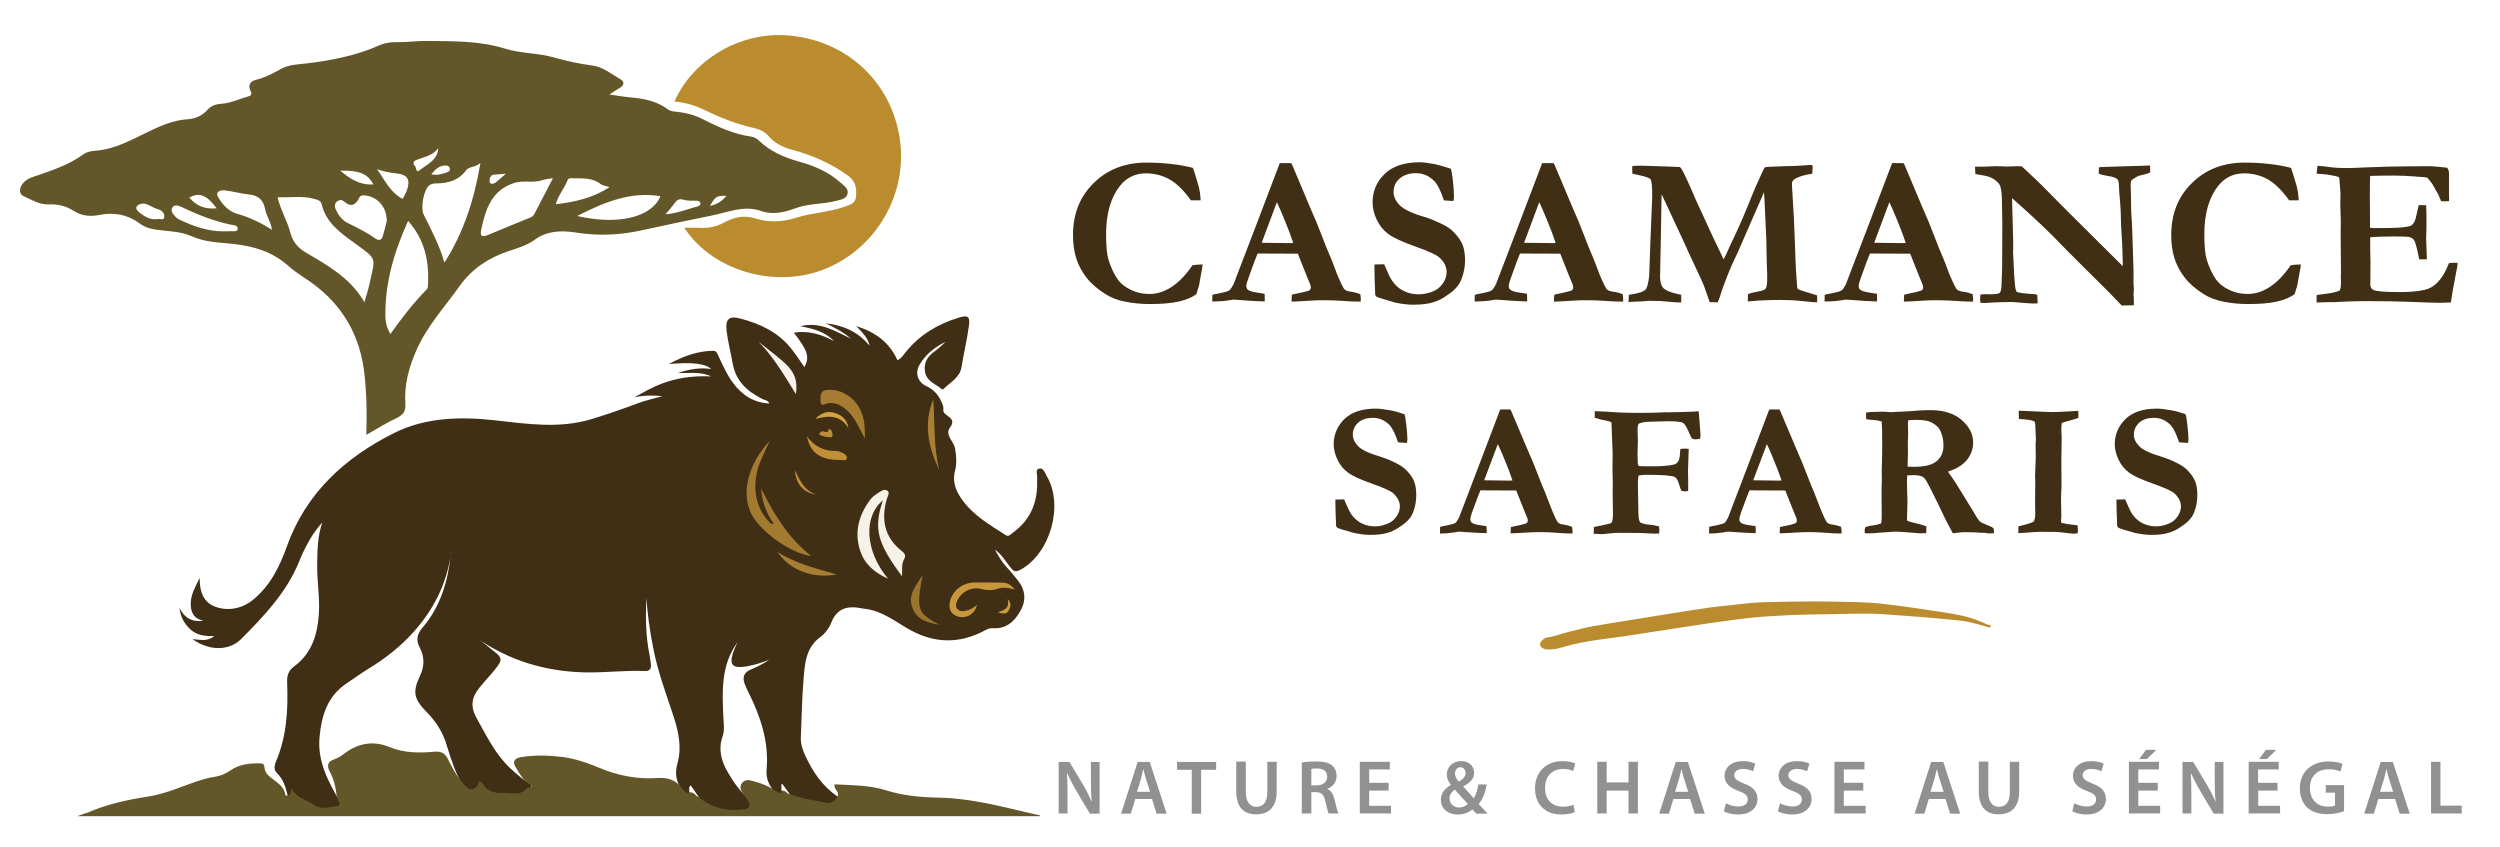 <?xml version="1.0" encoding="utf-8"?>
<!-- Generator: Adobe Illustrator 18.0.0, SVG Export Plug-In . SVG Version: 6.00 Build 0)  -->
<!DOCTYPE svg PUBLIC "-//W3C//DTD SVG 1.1//EN" "http://www.w3.org/Graphics/SVG/1.1/DTD/svg11.dtd">
<svg version="1.1" id="Calque_1" xmlns:x="http://ns.adobe.com/Extensibility/1.0/" xmlns:i="http://ns.adobe.com/AdobeIllustrator/10.0/" xmlns:graph="http://ns.adobe.com/Graphs/1.0/"
	 xmlns="http://www.w3.org/2000/svg" xmlns:xlink="http://www.w3.org/1999/xlink" x="0px" y="0px" width="1465.3px"
	 height="496.2px" viewBox="0 0 1465.3 496.2" enable-background="new 0 0 1465.3 496.2" xml:space="preserve">
<g>
	<path fill="#402E15" d="M168.6,466.2c-1.2-4.8-2.5-9.5-6.3-13.1c-1.7-1.6-1.7-4.1-0.6-6.6c6.4-14.9,7.2-30.6,6.6-46.4
		c-0.2-4.1,0.8-7.1,4.1-9.5c10.4-7.7,13.7-18.7,14.5-30.9c0.6-9.5-1.1-18.9-1-28.4c0.1-8.5,0.2-16.9,3-25.1
		c-6.1,6.8-10.3,14.8-13.6,23c-7.4,18.1-20.5,31.8-33.8,45.2c-7.3,7.4-19.1,7.1-28.7,0.2c4.3,0.2,8.4,1.8,12.8-1.8
		c-5.7,0.2-10.3-0.5-14-3.9c-3.7-3.4-5.9-7.5-6.4-12.7c2.7,5.9,7.2,8.5,14.1,7.7c-5.9-1.4-7.7-5.2-7.5-10.6c0.2-5,2.5-9.1,5.2-14.5
		c0.1,9.5,2.9,15.9,12.7,17.8c6.5,1.2,13.2-0.7,18.3-4.8c10.3-8.3,15.9-19.6,20.2-31.7c11.2-31.3,34.2-52,62.8-66.3
		c18.1-9.1,38.5-9.7,58.6-7.5c19,2.1,38.1,5.1,56.9-0.6c9-2.7,17.9-5.8,26.7-9.1c4.9-1.9,10.1-3,15.1-4.4
		c-5.6-0.6-11.1-0.5-16.6,0.7c9.5-5,21.2-13.3,45.1-12.3c-6.6-3.1-13.1-1.6-19.4-2.1c6.3-1.9,12.7-3.3,19.4-2.2
		c-3.3-3.2-11.2-4.2-24.8-2.9c8.8-4.8,16.9-7.6,25.8-7.8c2.2-0.1,2.6,1.6,3.3,3.1c2.6,5.4,4.9,10.9,8.5,15.7
		c5.3,7.1,12,11.6,21.3,12.1c-0.8-2.1-2.8-1.9-4.2-2.7c-8.8-4.5-15.5-10.4-17.3-21c-1.1-6.2-2.7-12.3-3.5-18.6
		c-0.9-7.1,1.3-9.3,8-7.5c11.4,3,21.9,7.8,29.6,17.3c2.9,3.6,5.4,7.5,8,11.2c3.1-6.1,2.1-9.4-6.2-20.2c8.6-1.4,16.2,1,23.5,4.9
		c-5.2-5.5-12.1-7.2-19.7-8.7c11.5-2.9,20.3,2.9,29.5,7.2c-4-3.6-8.7-5.9-14.5-8.9c11.2,1.3,19.2,5.5,25.6,13.1
		c-1-4.5-4-7.5-7.9-11.5c11.7,3.7,19.6,9.8,24.2,20c2.5-1,3.5-3.2,5-4.9c8.1-10,18.7-16.3,30.9-20c5.4-1.7,6.8-0.7,6,4.8
		c-1.1,8.2-3.1,16.3-4.4,24.5c-1,5.7-6.5,8.6-10.4,12.4c-0.3,0.3-0.7,0.6-1.2,0.1c-3.7-3.1-9.1-4.6-9.8-10.5
		c-0.7-5,1.6-8.6,5.5-11.4c2.3-1.7,4.5-3.6,6.5-5.7c-6.3,3.1-11.7,7.4-15.2,13.5c-2.8,4.9-0.9,10.2,4.2,12.5c4,1.8,6.7,4.8,8.5,8.7
		c0.7,1.5,1.6,3.3,1.3,4.7c-0.8,4.4,8.7,4.4,3.9,10.8c-3.2,4.3,2.3,8.1,3,12.3c0.7,4.3,1.1,8.7,0,12.9c-1.9,6.9,0.8,12.6,4.5,17.6
		c6.5,8.9,16,14.3,25.1,20.2c1.8,1.2,2.8-0.3,3.9-1.1c10-7.1,14.6-16.9,14.6-29c0-1-0.1-2,0-3c0.3-2-1.3-5.1,0.9-5.8
		c2.7-0.9,3.6,2.4,4.7,4.3c10.2,17.1,2.1,45.5-15.5,55c-2.3,1.2-3.6,1.2-5.3-0.9c-3.1-3.7-5.5-8.1-9.6-11c2.1,3.7,4.1,7.4,7.1,10.5
		c2.3,2.4,4.3,5,6.4,7.6c4.5,5.7,5,11.7,1.4,18c-3.6,6.4-8.6,10.6-16.3,10c-1.8-0.1-3.2,0.6-4.6,1.4c-14.6,7.7-28.9,7.7-43.7-0.4
		c-8.3-4.6-16-11-26-12.3c-0.9-0.1-1.7-0.2-2.6-0.4c-8-1.6-14.3,0-17.6,8.5c-1.2,3.1-3.6,6.3-6.3,8.3c-9,6.6-9.2,16.4-10,25.9
		c-0.9,10.9-1,21.9-1.5,32.9c-0.2,3.8,1,7.3,2.5,10.6c4.4,9.5,10,18,18.8,24c0.6,4.5-2.3,5.5-5.8,5.2c-7.5-0.8-15-1.8-22-5
		c-2.2-1.7-3.8-4.1-4.2-2.8c-0.7,2.1-2.1,2-3.7,1c-3.9-3.8-6.2-8.5-5.7-13.9c1.5-16.4-3.5-31.2-10.7-45.6c-0.8-1.6-1.6-3.3-2.2-5
		c-1.4-3.8-0.2-6.5,3.5-8.1c3.9-1.6,7.5-3.5,11-5.8c-5.1,2-10.3,3.6-15.8,4.2c-5.7,0.5-7.3-1.6-5.8-7.1c0.8-2.7,1.9-5.3,3.3-7.8
		c0-0.3,0.1-0.1-0.2,0.3c-10,13.5-9.1,29-8.4,44.5c0.2,3.7,0.8,7.4-0.5,10.9c-2.6,7.4-0.8,14.2,2.9,20.6c3.3,5.8,7.1,11.3,12.2,15.7
		c2.5,4.9,1.1,7.4-4.3,8.1c-9.3,1.2-17.4-1.6-24.9-6.9c-1.2-1.3-4.7-4.5-5.3-3.9c-2.1,1.2-2.6-1.2-4.2-1.7
		c-3.3-4.9-4.6-9.8-2.9-15.9c2.7-9.3,0.8-18.5-2.1-27.5c-4.3-13-9.1-25.8-11.8-39.2c-2.3-11.2-3.8-22.6-4.2-30.7
		c-0.5,9.2-0.7,21.7,1.9,34.1c0.3,1.6,0.5,3.3,0.7,4.9c0.3,2.7-0.7,4.1-3.6,4c-11.8-0.5-23.6,1.1-35.4,0.8
		c-23.2-0.6-44.3-7-63.3-20.3c3.9,2.5,7.4,5.7,11,8.5c4,3.1,4.1,4.6,1,8.7c-3.2,4.3-7,8-10.3,12.2c-4.6,5.7-5.3,11-1.5,17.8
		c5.9,10.5,11,21.3,20,29.6c3.8,3.5,7.7,6.8,12.2,9.4c-0.9,4.6-4.7,5.4-8.3,5.8c-5.1,0.6-10.2,0.1-15.3-0.5c-3.6-0.4-4.1-4-6.7-5.7
		c-1.1,3.2-3.2,4.7-6.7,3.6c-4.2-3.2-6.2-7.9-8.1-12.6c-1.8-4.7-3.4-9.4-4.8-14.2c-2.2-7.3-6.1-13.4-11.4-18.8
		c-7.8-8-8.7-11.8-4-21.8c2.6-5.6,2.5-11-0.3-16.3c-2.4-4.5-1.5-7.9,1.7-11.7c10.5-12.3,14.9-27.2,16.5-43c0-0.7-0.8,0.1-0.2-0.1
		c0.2-0.1,0.3,0.1,0.2,0.4c-2.5,17.3-10.1,32.2-21.7,45.2c-7.7,8.6-16.7,15.7-26.6,21.7c-4.3,2.6-8.3,5.6-12.4,8.3
		c-11.5,7.5-15,18.8-16.2,31.6c-1.4,14.5,5.2,26.4,12.1,38.3c0.5,2-0.3,3.5-2.2,3.7c-5.1,0.6-10.3,2-14.9-1.7
		c-2.8-2.2-6.6-2.4-9-5.2c-0.8-0.9-1.4-0.9-2.3,0.2C169.8,468.3,168.5,468.4,168.6,466.2z M404.4,460.7c-0.9,1.3-0.1,2.6-0.5,3.6
		c1.8,1.2,3.3,3,5.7,2.9c-1.5-2.2-3-4.3-4.5-6.5C405,460.4,404.6,460.4,404.4,460.7z M458,459.9c0,1.4,0,2.4,0,3.4
		c1,2.2,2.5,3.1,4.9,2.2c-1.3-1.8-2.7-3.7-4.2-5.8C458.4,459.4,458,459.5,458,459.9z"/>
	<path fill="#BB8C2D" d="M401.1,133.5c3.3,0,5.9-0.1,8.5,0c5.3,0.4,10.3-0.6,14.9-3.1c5.9-3.2,11.5-4.5,18.5-2.3
		c7.8,2.5,16,2,24-0.6c9-2.8,18.7-3.1,27.6-6.2c3.1-1.1,6.8-1.9,7.1-6c0.4-4.6,0.1-8.9-4.5-12.2c-10.1-7.4-21.3-12.2-33.2-15.4
		c-5.2-1.4-9.9-3.7-13.5-7.9c-2.4-2.8-5.7-4.2-9.1-4.9c-9.8-2.2-19-5.8-28-10.2c-5.7-2.8-11.7-4.7-18.1-5.2
		c10.6-24,37.8-41.2,67-38.7c35.3,3,61.6,29,65.4,63.1c3.6,32.1-15.8,63.4-46.1,74.5C452.9,169,417.1,158.2,401.1,133.5z"/>
	<path fill="#635629" d="M409.7,467.3c7.8,6.5,16.9,8.4,26.7,7c3.1-0.5,3.9-2.9,1.5-5.5c-0.4-1.5-1.6-2.5-2.4-3.7
		c-1.3-1.9-2.2-3.9-0.7-6c1.5-2.1,3.7-2.1,5.9-1.5c5.5,1.4,10.7,3.5,15.3,6.9c1.4,0.8,2,0.3,2.1-1.2c3.5,0.2,3.5,2.8,4.9,2.2
		c6.8,2.6,13.9,3.4,20.9,5c3.7,0.8,5.4-1.2,7-3.8c1.4-2.7-2.4-3.9-1.7-7c10,0.6,20.3,0.4,30.1,3.5c10.1,3.2,20.4,4.1,30.9,4.3
		c16.7,0.3,32.8,4.2,48.9,8c0.3,0.8,1.7,0.5,1.7,1.5c0,1.3-1.1,1-1.8,1c-1.2,0.1-2.3,0-3.5,0c-179.4,0-358.8,0-538.2,0
		c-2.2,0-4.8,1.1-6.4-1.5c11.4-5.1,23.6-7.7,35.7-9.6c9.8-1.5,18.6-5.4,27.8-8.6c3.8-1.3,7.5-2.4,11.5-3c3.3-0.5,6.3-1.8,9.1-3.7
		c5.2-3.7,11.4-4.3,17.6-4.2c1.7,0,2.3,0.8,2.4,2.4c0.2,2.9,2.2,4.8,4.3,6.4c3.6,2.7,7.4,5.1,8.1,10.1c0,0,0.9-0.1,1.4-0.1
		c1,0,1.6-0.8,2.2-4.1c3,5.9,8.8,6.6,13.1,9.7c4.4,3.2,9.5,1,14.3,0.5c0.3,0,0.4-1.2,0.6-1.8c-1.2-1.7-1.7-3.7-1.9-5.6
		c-0.5-4.5-1.7-8.8-3.9-12.8c-1.7-3.2-1.2-5.8,2.6-7c2.4-0.8,4.4-2.2,6.4-3.7c8-6,17-7.3,25.9-3.6c8.7,3.6,17.5,3.6,26.4,2.8
		c4.2-0.4,6.4,0.9,8.2,4.6c3.1,6.4,6.6,12.6,12.2,17.4c3.5,0.4,5.3-1.6,6.1-5c0.9,0.8,1.7,1.2,2.1,1.8c2.6,5,7.7,5.5,11.9,5.3
		c4.6-0.2,10,2,13.9-2.7c0.6-0.8,2.3-0.1,2.9-1.5c-4.8-2.3-7.2-6.9-9.7-11.1c-1.8-3-0.7-5,3.6-5.7c7.8-1.2,15.6-1,23.4-0.1
		c7.5,0.9,14.6,3.3,21.6,6.2c11.3,4.8,22.9,7.1,35.1,6.2c6.7-0.5,11.6,2,15.1,7.6c1.2-0.1,1.6,2.4,3.1,0.9
		C406.6,463.8,407.6,466.6,409.7,467.3z"/>
	<path fill="#635629" d="M50.7,476.4c1.9,1.3,4.1,1.1,6.3,1.1c179.7,0,359.4,0,539.1,0c1.1,0,3.9,1.3,2.8-2
		c3.5,0.8,7.1,1.6,10.6,2.4c0,0.2,0,0.3,0,0.5c-187.6,0-375.2,0-564.2,0C47.9,477.4,49.3,476.9,50.7,476.4z"/>
	<path fill="#F7F2E7" d="M528.7,337.8c-14.6-19.7-16.8-28-11.2-44.6c-11.5,9.5-10.6,29.7,3,46c-8.5-3.8-14-9-16.4-16.6
		c-3.5-10.9-0.7-20.9,6.1-29.9c1.1-1.4,2.6-2.6,4.1-3.5c1.8-1.1,3.8-3,5.8-1.6c1.7,1.2,0.1,3.4-0.4,5.1c-3.3,12-1.3,22.3,8.9,30.3
		c1.7,1.3,2.6,2.7,1.2,5C528.3,330.8,528.9,334.3,528.7,337.8z"/>
	<path fill="#A27B31" d="M451.1,258.4c-1.5,3.4-3,6.8-4.6,10.2c-6.2,13.3-4.7,27.7,3.9,36.8c0.7,0.8,1.2,2,3.1,1.6
		c-4.4-6.3-6.9-13.1-7.4-20.7c7.4,14.7,15.6,28.8,29.4,39.6c-12.5-1.5-31.2-15.4-35.6-25.7c-2.6-6.2-2.9-12.6-1.4-19
		C440.5,272.5,445,265,451.1,258.4z"/>
	<path fill="#A57C31" d="M506.9,257c-1.5-2.8-3-5.7-4.5-8.5c-2.3-4.3-5.2-8.1-9.5-10.6c-2.4-1.4-4.8-1.9-7.6-1.6
		c-1.5,0.2-4.4,2.9-4.4-1.6c0-3.1-0.3-5.9,4.3-6.2c8.5-0.5,16.6,4.9,19.9,13.7C506.9,246.8,507,251.8,506.9,257z"/>
	<path fill="#C7973C" d="M594.8,345.6c-4.2-1.3-7.3-1.5-10.4-0.4c-3.1,1-6.2,0.8-9.3,0c-5.5-1.4-11.1,1.3-13.8,6.3
		c-0.9,1.7-1.5,3.5-0.3,5.2c1.4,1.9,3.3,1.7,5.4,1.2c2.3-0.5,4.2-1.6,6.2-3.4c-1.1,5.4-6.1,8.2-11,6.9c-4.2-1.1-6-4.7-4.7-9.4
		c1.7-6.1,7.5-10.5,14.2-10.6c5.5-0.1,11,0.1,16.5,0.1C590.4,341.5,592.6,342.7,594.8,345.6z"/>
	<path fill="#A97F33" d="M547,234c1,13.9,0.1,27.9,3.5,41.5C544.1,262.1,541.1,248.5,547,234z"/>
	<path fill="#F8F4EC" d="M466.5,231c-7-11.3-13.2-21.9-21.9-30.7C460.8,213.4,468.5,216.9,466.5,231z"/>
	<path fill="#A87E32" d="M455.7,323.5c10.4,6.7,22.3,9.6,34.7,13.2C476.5,339.4,462.6,334.1,455.7,323.5z"/>
	<path fill="#BF9038" d="M472.9,255.7c4.6,6.2,10.3,8.8,17.3,8.6c1.1,0,2.2,0.6,3.3,1c1.5,0.6,3,1.7,2.9,3.1
		c-0.3,2.1-2.4,1.2-3.7,1.2C480.7,269.6,475.1,265.7,472.9,255.7z"/>
	<path fill="#99742E" d="M550.6,366.2c-6.3-1.2-12.7-2.4-15.6-9.4c-3.3-7.7,1.5-13,5.8-19.8C536.9,357.4,537.6,359.2,550.6,366.2z"
		/>
	<path fill="#D4A340" d="M497.3,251c-4.5-7.6-11.3-7.7-19.5-5.4c3.8-3.9,7.5-4.9,11.7-3.5C493.8,243.4,496.6,246.3,497.3,251z"/>
	<path fill="#BC8C37" d="M465.9,275.5c2.9,5.8,5,11.5,12.2,14.3C470.7,288.8,466.4,283.5,465.9,275.5z"/>
	<path fill="#BC8D36" d="M485.7,251.3c1.3,0.3,1.9,1.3,2.1,2.4c0.3,1.1,0.4,2.7-1.2,2.6c-1.9-0.1-3.9-0.4-5.7-1.2
		c-1.4-0.6-0.4-1.4,0.4-2.1C482.6,251.9,485.5,255.2,485.7,251.3z"/>
	<path fill="#CB9B3D" d="M584.8,358.8c4.3-1.2,7-2.5,5.8-7.8c2.7,3.1,1.5,5,0.7,6.7C590.2,359.8,588.4,360.1,584.8,358.8z"/>
	<path fill="#635629" d="M214.7,254.9c0.4-13.2,0.2-25.7-1.4-38.1c-3.2-23.5-15.2-41.4-35.1-54.1c-3.3-2.2-6.6-4.5-9.6-7.2
		c-10.6-9.3-23.4-12-36.8-13c-6.6-0.5-13.2-1.3-19.4-4c-6.7-3-13.9-2.9-21-3.9c-3.4-0.5-6.5-1.4-9.2-3.4c-7.2-5.4-15.3-7-24.1-5.2
		c-5.3,1.1-10.4,0.5-14.9-2.4c-4.6-3-9.5-4-14.6-3.8c-5.7,0.2-10.2-2.8-14.9-4.9c-2.8-1.3-2.5-5.2,0.2-8c2.3-2.4,5.5-3.2,8.4-4.2
		c9.3-3.2,18.5-6.4,26.5-12.2c2.2-1.6,4.9-2,7.5-2.2c11.1-0.9,20.5-6.2,30.2-10.9c7.5-3.6,15-7,23.5-7.5c4.5-0.3,8.6-2.1,11.8-5.7
		c2.1-2.4,5.1-3.2,8.1-3.4c5.4-0.4,10.2-2.8,15.3-4.2c2-0.5,2.7-1.3,1.6-3.4c-1.7-3.4,0.1-5.7,3.2-6.4c5.4-1.3,10.1-3.9,14.9-6.5
		c4.6-2.5,10.1-2.6,15.4-3.2c14.5-1.8,28.8-4.6,42.2-10.6c3.4-1.5,7-1.9,10.7-1.8c5.7,0.1,11.3-0.8,16.9-0.7
		c15.4,0.2,30.7-0.2,45.9,4.5c9.2,2.9,19.4,2.5,28.8,5.2c7.3,2.1,14.8,3.7,22.4,4.7c6.2,0.8,11.1,5,16.4,8c2.8,1.6,2.1,3.7-0.5,5.2
		c-1.7,1-3.3,2.1-5.9,3.8c4.6,0.6,8,1.3,11.5,1.6c8.2,0.7,16,2,22.9,7.2c1.5,1.1,3.8,1.2,5.7,1.4c5,0.6,9.8,1.8,14.3,4.1
		c9.2,4.7,18.5,9,28.9,10.4c1.5,0.2,3.2,1.2,4.3,2.3c6.8,6.5,15.1,10,24.1,12.5c8.7,2.4,16.9,6,23.7,12.1c2,1.8,5.1,3.7,4.1,6.8
		c-0.9,3-4.3,3.3-7,4c-7.5,2-15.6,1.4-23,4.1c-6.7,2.5-13.7,4.2-20.5,1.8c-10.3-3.6-19.2,0.7-28.9,2.6c-14.1,2.8-28.2,5.9-42.2,8.9
		c-12.7,2.7-24.9,3.1-37.5,1.1c-8.5-1.3-16.8-1.2-24.3,4.3c-4.4,3.2-9.8,4.8-15,6.5c-11.6,3.8-21.7,10.4-28.8,20.4
		c-8.8,12.4-19.3,23.7-25.5,37.9c-4.4,10.1-7.2,20.4-6.4,31.4c0.3,4.4-1.4,6.4-5.1,8.2C226.8,247.6,221.2,251.2,214.7,254.9z
		 M170.2,136.4c1.3,4.9,4,8.5,8.4,11.2c13.1,7.8,26.6,15,35,29.5c1.2-4.3,2.3-7.5,3-10.9c3.4-15.6,4.7-13.9-8.3-23.4
		c-8.6-6.2-17.2-12.1-19.8-23.2c-0.5-2.1-2.4-2.5-4.2-3c-7-2-14.2-0.7-21.6-1C164.4,123.1,168.4,129.4,170.2,136.4z M273.1,99.9
		c-4.2,5.8-10.3,7.5-17,7.6c-1.7,0-3.3,0.1-4.7,1.3c-3.2,3-5,13.1-3,17.1c4.6,9.2,9.3,18.3,12.1,28c11.1-17.4,17.4-36.5,21.1-58.4
		C278.4,98.4,275,97.3,273.1,99.9z M250.2,169.5c0.4-0.4,0.6-1.2,0.6-1.8c0.9-14.1-1.7-27.2-11.6-38.2c-8.2,18-13.7,36.5-13.3,56.4
		c0.1,3.4,0.9,6.4,2.9,9.9C235.6,186.2,242.4,177.5,250.2,169.5z M318.2,105.5c-5.5,2-11.3,0-16.7,1.7
		c-13.3,4.2-16.8,15.2-19.4,27.1c-1,4.5,0.6,4.8,4.2,3.3c8.1-3.4,16.2-6.7,24.3-10c1.2-0.5,2-1.1,2.6-2.2c3.6-6.8,7.1-13.7,10.9-21
		C321.7,104.9,319.9,104.9,318.2,105.5z M213.2,114.5c-1.6-0.1-2.3,0.5-2.9,1.9c-2,4-4.9,4.9-8.1,2.1c-1.6-1.4-2.9-1.6-4.4-0.6
		c-1.8,1.2-1.8,3.1-1,4.9c1.5,3.2,3.6,6.2,6.8,7.8c5.6,2.8,11.3,5.5,16.4,9.2c1.7,1.2,3.5,1.3,4.3-1.2c1-3.3,1.8-6.7,2.4-9
		C226.8,121,220.7,114.8,213.2,114.5z M387.1,115c-17.5-2.9-33,3.5-48.8,11.6C362.6,132.2,382.1,127.2,387.1,115z M155.4,122.6
		c-1-5.4-4-8.1-9.5-8.6c-4.7-0.5-9.4-1.9-14.1-2.4c-2.4-0.3-5.9,0.5-3.9,4c2.6,4.4,6,8.3,11.4,9.8c7,2,13.5,5.1,20.1,9.3
		C158.8,130,156.1,126.6,155.4,122.6z M352.2,108c-4.8-3.9-10.5-3.4-16.1-3.5c-1.3,0-2.9-0.4-3.5,1.2c-1.7,4.7-5.4,8.5-6.8,14
		c11.2-1.3,21.5-3.6,31.5-10C355,108.9,353.3,108.8,352.2,108z M134.9,135.5c1.6-0.1,4.1,0.6,4.4-1.2c0.4-2.4-2.5-2.3-3.9-2.6
		c-10.1-2.1-19.6-5.9-28.8-10.3c-1.9-0.9-4.2-1.7-5.5,0.1c-1.4,2,0.3,4,1.8,5.6c0.6,0.7,1.5,1.3,2.4,1.7c8.1,3.8,16.5,6.8,25.6,6.8
		C132.2,135.5,133.5,135.6,134.9,135.5z M238.5,111.5c2.2-6.4,0.4-9.2-6.4-9.9c-3.7-0.4-7.4-1.1-11.1-2.4c4.5,6.2,7.5,13.4,15,17.4
		C236.9,114.7,237.9,113.2,238.5,111.5z M96.3,127c0.2-1.8-1.3-3.7-3.5-4.3c-2.3-0.6-4.2-1.9-6.3-2.8c-2.2-1-5.3-0.6-6.4,1.2
		c-1,1.5,1.4,3.4,3,4.5c2.6,1.8,5.3,3.4,9.3,2.8C93.4,127.9,96.1,129.7,96.3,127z M408.8,121c0.9-0.2,2-0.9,1.7-2.1
		c-0.3-0.9-1.3-1.3-2.4-1.3c-2.5,0-5.1,0.2-7.4-0.5c-2.4-0.7-3.7-0.2-5,1.6c-1.5,2.1-3.2,4-5.6,6.9C397.4,125,403,122.5,408.8,121z
		 M199.4,100c5.4,4.6,11.3,8.6,19.4,8.1C215.7,101.9,210.6,99.8,199.4,100z M110.9,115.8c4.6,5.1,9.1,6.9,16.1,6.3
		C121,114.1,116.9,112.6,110.9,115.8z M244.2,93.7c-2.1,0.8-2.4,2.2-0.9,3.7c0.8,0.9,0.5,4.1,2.5,2.5c4.4-3.6,10.7-5.8,11.1-13.2
		C253.8,91.3,248.7,91.9,244.2,93.7z M261.8,101.1c1-0.3,2.2-1,1.8-2.5c-0.4-1.4-1.7-1.7-2.7-1.6c-3.5,0.1-5.9,2.3-8.1,5.1
		C256.3,103.1,259.1,101.8,261.8,101.1z M289.4,102.4c-1.6,0.1-2.1,1.4-2.4,2.7c-0.1,0.7-0.1,2,0.4,2.3c1.3,0.8,2.5,0,3.6-0.8
		c1.6-1.3,3.1-2.7,5.5-4.8C293.6,102,291.5,102.2,289.4,102.4z M425.8,114.8c-5.8-0.1-6.5,0.3-9.7,5.9
		C420.5,119.8,423.3,117.7,425.8,114.8z"/>
</g>
<g>
	<path fill="#402E15" d="M699.2,98.4c0.5,1.2,1.6,4.8,3.3,10.6c0.7,2.6,1.1,5.4,1.2,8.4H698c-4-5.6-8-9.6-12.2-12.1
		c-4.2-2.4-8.9-3.7-14.1-3.7c-6.4,0-11.5,2.5-15.4,7.5c-5.3,6.8-8,16.2-8,28.2c0,7,0.5,12,1.4,14.9c1.5,4.8,3.4,8.7,5.6,11.8
		c1.7,2.3,4,4.1,6.8,5.5c3.6,1.9,7.5,2.8,11.6,2.8c4.5,0,8.9-1.4,13.1-4.2c4.2-2.8,8.3-7,12.1-12.6c1.5-0.3,3.5-0.5,6-0.5
		c-0.2,1.6-0.4,3.2-0.8,4.9c-0.1,0.7-0.6,3.3-1.4,7.8l-0.6,1.8l-0.9,2.9c-2.5,1.9-6,3.4-10.6,4.4c-4.5,1-10.1,1.4-16.8,1.4
		c-5.1,0-9.8-0.5-14.4-1.4c-4.5-0.9-8.4-2.4-11.6-4.5c-4.7-3-8.4-6.2-11-9.6c-2.7-3.5-4.7-7.2-6-11.3c-1.3-4.1-1.9-8.6-1.9-13.7
		c0-12.3,4-22.4,12.1-30.4c8.1-8,18.4-12,31-12c5.1,0,9.9,0.3,14.4,0.8C691.1,96.6,695.3,97.4,699.2,98.4z"/>
	<path fill="#402E15" d="M710.5,177l0.1-4.2c0.8-0.2,2.2-0.6,4.1-0.9c3.2-0.6,5.1-1.2,5.8-1.7c0.7-0.5,1.5-1.7,2.5-3.6l12.5-32.6
		l14.6-38.4c1.4,0,2.7,0,3.9,0h2.8l0.6,1.1l10.7,25.4c2.4,5.4,4.6,10.6,6.5,15.7c1.9,5.1,3.6,9.2,5,12.4c0.8,1.9,2,4.8,3.4,8.7
		c0.7,2.1,1.9,4.7,3.4,7.9c0.8,1.7,1.4,2.7,1.9,3c0.7,0.6,1.9,1,3.6,1.2c1.7,0.2,3.5,0.7,5.4,1.4c0.2,1.4,0.3,2.4,0.3,3
		c0,0.3,0,0.7-0.1,1.4c-3,0-6.4-0.1-10.1-0.4c-3.7-0.3-7-0.4-9.9-0.4c-3.3,0-5.6,0-7,0.1l-10.5,0.6l-3,0.1c0-1.4,0.1-2.8,0.2-4.1
		l6.9-1.5c2.1-0.5,3.3-0.9,3.6-1.2c0.4-0.4,0.6-0.9,0.6-1.4c0-0.5-0.1-1.1-0.3-1.7l-2.5-6.1l-4.8-12.1l-23.6-0.1
		c-0.9,2-2.7,6.8-5.4,14.5c-0.8,2.2-1.2,3.7-1.2,4.4c0,1.1,0.3,1.8,0.9,2.3c0.9,0.8,2.8,1.3,5.4,1.7c0.4,0.1,1.8,0.3,4.4,0.7
		c0,1.5,0.1,2.5,0.1,3.1c0,0.5,0,0.9-0.1,1.4c-2.6,0-8.6-0.4-18.3-1.1l-2.5,0.4c-3,0.5-5.9,0.7-8.7,0.7H710.5z M739.5,142.3
		c9.6,0.1,15.3,0.2,17,0.2l1.5-0.1c-1.2-3.7-2.8-7.9-4.8-12.8c-2-4.9-3.6-8.6-4.8-11.1L739.5,142.3z"/>
	<path fill="#402E15" d="M850.4,98.9c0.4,1.4,0.8,3.5,1.1,6.4c0.5,4.2,0.7,7.5,0.7,9.9c0,0.7-0.1,1.5-0.2,2.4l-0.6,0.2l-4.4-0.3
		l-0.7-0.1c-1.8-5.4-3.6-9.1-5.4-11c-3.1-3.3-6.8-4.9-11-4.9c-4,0-7.2,1.1-9.6,3.2c-2.4,2.1-3.5,4.7-3.5,7.9c0,2.6,1.2,5.2,3.5,7.6
		c2.3,2.4,7.2,4.8,14.7,7c2.5,0.7,5.5,1.9,9.1,3.6c3.6,1.6,6.3,3.4,8.1,5.4c2.5,2.6,4.2,5,5.1,7.4c0.9,2.4,1.4,5.3,1.4,8.9
		c0,3.9-0.7,7.7-2.2,11.4c-0.8,2-2,3.8-3.8,5.6c-1.2,1.2-3.1,2.7-5.7,4.4c-2.6,1.7-5.3,2.9-8.1,3.6c-2.8,0.7-6.3,1.1-10.7,1.1
		c-2.9,0-6.3-0.4-10.3-1.2l-7.4-2.2c-2.1-0.6-3.4-1.1-3.9-1.5c-0.2-0.2-0.4-0.6-0.6-1.2v-0.7c0-0.5-0.1-3.3-0.3-8.5
		c-0.1-2.7-0.1-4.6-0.1-5.7V155l5.7-0.1c2,4.6,3.2,7.4,3.8,8.3c1.3,2.1,2.7,3.8,4.2,5.1c1.5,1.3,3.4,2.3,5.5,3.1
		c2.1,0.8,4.5,1.1,7,1.1c2.2,0,4.7-0.5,7.3-1.4c2.7-0.9,4.8-2.5,6.4-4.7c1.6-2.2,2.4-4.5,2.4-7c0-3-1.4-5.9-4.3-8.5
		c-1.7-1.6-6.4-3.7-14-6.4c-7.6-2.7-12.8-5.1-15.7-7.2c-2.9-2.1-5.2-4.9-6.9-8.4c-1.7-3.5-2.5-6.9-2.5-10.2c0-6.5,2.3-12.1,7-16.7
		c4.7-4.6,11.6-6.9,20.7-6.9c2,0,4.9,0.4,8.8,1.1C843.4,96.8,846.5,97.6,850.4,98.9z"/>
	<path fill="#402E15" d="M864.3,177l0.1-4.2c0.8-0.2,2.2-0.6,4.1-0.9c3.2-0.6,5.1-1.2,5.8-1.7c0.7-0.5,1.5-1.7,2.5-3.6l12.5-32.6
		l14.6-38.4c1.4,0,2.7,0,3.9,0h2.8l0.6,1.1l10.7,25.4c2.4,5.4,4.6,10.6,6.5,15.7c1.9,5.1,3.6,9.2,5,12.4c0.8,1.9,2,4.8,3.4,8.7
		c0.7,2.1,1.9,4.7,3.4,7.9c0.8,1.7,1.4,2.7,1.9,3c0.7,0.6,1.9,1,3.6,1.2c1.7,0.2,3.5,0.7,5.4,1.4c0.2,1.4,0.3,2.4,0.3,3
		c0,0.3,0,0.7-0.1,1.4c-3,0-6.4-0.1-10.1-0.4c-3.7-0.3-7-0.4-9.9-0.4c-3.3,0-5.6,0-7,0.1l-10.5,0.6l-3,0.1c0-1.4,0.1-2.8,0.2-4.1
		l6.9-1.5c2.1-0.5,3.3-0.9,3.6-1.2c0.4-0.4,0.6-0.9,0.6-1.4c0-0.5-0.1-1.1-0.3-1.7l-2.5-6.1l-4.8-12.1l-23.6-0.1
		c-0.9,2-2.7,6.8-5.4,14.5c-0.8,2.2-1.2,3.7-1.2,4.4c0,1.1,0.3,1.8,0.9,2.3c0.9,0.8,2.8,1.3,5.4,1.7c0.4,0.1,1.8,0.3,4.4,0.7
		c0,1.5,0.1,2.5,0.1,3.1c0,0.5,0,0.9-0.1,1.4c-2.6,0-8.6-0.4-18.3-1.1l-2.5,0.4c-3,0.5-5.9,0.7-8.7,0.7H864.3z M893.3,142.3
		c9.6,0.1,15.3,0.2,17,0.2l1.5-0.1c-1.2-3.7-2.8-7.9-4.8-12.8c-2-4.9-3.6-8.6-4.8-11.1L893.3,142.3z"/>
	<path fill="#402E15" d="M954.5,177l0.2-4.2c5.1-0.7,8.4-1.7,9.8-3.1c0.9-1,1.6-3.6,2.1-7.7l0.8-22l0.9-22.3
		c0.1-1.4,0.1-2.2,0.1-2.5c0-5.8-0.3-9.2-1-10.1c-0.7-0.9-3.3-1.8-7.9-2.7c-1.2-0.2-2.1-0.5-2.7-0.6c-0.1-1-0.1-1.9-0.1-2.6v-1.9
		c1.5-0.1,3.3-0.2,5.4-0.2l18.1,0.6c0.4,0,1,0.1,1.7,0.1l2.8,0.1c0.7,0.8,1.4,1.9,2.1,3.3c1.5,3,3.5,7.4,6,13.2l0.7,1.7l9.6,20.9
		c0.2,0.5,0.6,1.2,1,2.1c0.7,1.5,1.3,2.9,2,4.2s1.3,2.8,2.1,4.4c0.7,1.6,1.4,3,2,4.3c0.6-1,1.1-2.1,1.7-3.3
		c1.6-3.8,3.3-7.3,4.8-10.4c2.7-5.6,6.4-14.2,11-25.7c0.7-1.9,2-4.6,3.7-8.4c1.7-3.7,2.6-5.7,2.8-5.9c0.4-0.3,1.1-0.5,2.2-0.5
		c0.4,0,1,0,1.9-0.1c2.1-0.1,4.7-0.2,7.7-0.3c4.3,0,7.8-0.2,10.4-0.4c2.6-0.2,4.1-0.3,4.4-0.3c0.4,0,0.9,0,1.5,0.1
		c0,0.6,0.1,1,0.1,1.4l-0.1,1.9c0,0.4,0,0.9-0.1,1.7c-3.9,0.6-7,1.4-9.4,2.6c-1.7,0.8-2.5,1.9-2.5,3.1v0.9l1.1,18.9
		c0.1,1.7,0.5,10.3,1,25.7c0.1,3.5,0.4,7.8,0.8,13.1c0.1,0.7,0.1,1.2,0.1,1.5c0,1,0.3,1.6,0.6,1.9c0.4,0.3,4.1,1.5,11.1,3.6
		c0,0.7,0.1,1.2,0.1,1.5c0,0.9,0,1.7-0.1,2.6c-1.1,0-3.9-0.2-8.4-0.7c-4.5-0.5-8.7-0.7-12.6-0.7c-6,0-11.8,0.2-17.4,0.7
		c-0.7,0.1-1.5,0.1-2.2,0.2l0.1-4.3c1.7-0.7,3.9-1.2,6.7-1.7c2-0.3,3.2-0.9,3.8-1.7c0.5-0.8,0.8-3,0.8-6.5c0-1.4,0-2.6-0.1-3.6
		c-0.2-4.3-0.3-10.3-0.4-18l-1-21.8c-0.1-3.1-0.3-5.2-0.4-6.4l-15.4,35.3c-0.4,0.8-0.9,2-1.7,3.6c-0.9,2-1.6,3.4-1.9,4.1
		c-3.2,7.6-5.4,13.4-6.6,17.5c-0.3,1-0.8,2.4-1.5,4l-4.7-0.1l-3.3-9.4c-1-2.5-2.7-6.2-5.1-11.2c-1.4-2.9-2.5-5.3-3.3-7.1
		c-0.4-0.7-0.6-1.3-0.8-1.7l-0.7-1.5c0-0.2-0.1-0.5-0.2-0.6l-9.2-19.8l-5.6-12l-0.5,29.2l-0.4,19c0,3.1,0.6,5.4,1.8,6.7
		c1.2,1.3,3.7,2.5,7.6,3.4l3,0.7v4.5c-2.4,0-4.9-0.2-7.7-0.5c-2.7-0.3-6.4-0.5-10.9-0.5C965.7,176.5,961.7,176.7,954.5,177z"/>
	<path fill="#402E15" d="M1069.4,177l0.1-4.2c0.8-0.2,2.2-0.6,4.1-0.9c3.2-0.6,5.1-1.2,5.8-1.7c0.7-0.5,1.5-1.7,2.5-3.6l12.5-32.6
		l14.6-38.4c1.4,0,2.7,0,3.9,0h2.8l0.6,1.1l10.7,25.4c2.4,5.4,4.6,10.6,6.5,15.7c1.9,5.1,3.6,9.2,5,12.4c0.8,1.9,2,4.8,3.4,8.7
		c0.7,2.1,1.9,4.7,3.4,7.9c0.8,1.7,1.4,2.7,1.9,3c0.7,0.6,1.9,1,3.6,1.2c1.7,0.2,3.5,0.7,5.4,1.4c0.2,1.4,0.3,2.4,0.3,3
		c0,0.3,0,0.7-0.1,1.4c-3,0-6.4-0.1-10.1-0.4c-3.7-0.3-7-0.4-9.9-0.4c-3.3,0-5.6,0-7,0.1l-10.5,0.6l-3,0.1c0-1.4,0.1-2.8,0.2-4.1
		l6.9-1.5c2.1-0.5,3.3-0.9,3.6-1.2c0.4-0.4,0.6-0.9,0.6-1.4c0-0.5-0.1-1.1-0.3-1.7l-2.5-6.1l-4.8-12.1l-23.6-0.1
		c-0.9,2-2.7,6.8-5.4,14.5c-0.8,2.2-1.2,3.7-1.2,4.4c0,1.1,0.3,1.8,0.9,2.3c0.9,0.8,2.8,1.3,5.4,1.7c0.4,0.1,1.8,0.3,4.4,0.7
		c0,1.5,0.1,2.5,0.1,3.1c0,0.5,0,0.9-0.1,1.4c-2.6,0-8.6-0.4-18.3-1.1l-2.5,0.4c-3,0.5-5.9,0.7-8.7,0.7H1069.4z M1098.5,142.3
		c9.6,0.1,15.3,0.2,17,0.2l1.5-0.1c-1.2-3.7-2.8-7.9-4.8-12.8c-2-4.9-3.6-8.6-4.8-11.1L1098.5,142.3z"/>
	<path fill="#402E15" d="M1157.8,102l-0.2-4.3h5.2l1.8-0.1c2.5-0.1,4.2-0.2,5.1-0.2c0.5,0,1.9,0,4.3,0.1c0.5,0,1,0.1,1.4,0.1
		s1.7,0,3.9-0.1c2.2-0.1,3.5-0.1,3.8-0.1c0.5,0,1.1,0,1.9,0.1c6.3,5.8,11.5,10.7,15.5,14.9c4,4.2,18.6,18.7,43.7,43.6v-1.5l-0.2-7.2
		c-0.1-4.2-0.3-7.5-0.5-10c-0.2-2.4-0.3-5.4-0.4-8.8c0-3.4-0.2-6.5-0.4-9.2c-0.5-5.4-0.7-8.5-0.7-9.3c0-2.7-0.3-4.3-0.9-4.9
		c-0.9-0.9-2.8-1.6-5.9-2c-2.3-0.4-4-0.8-5.1-1.4l0.1-3.6l1.6-0.2l12.2-0.4l13.6-0.4c0.9,0,1.8-0.1,2.6-0.1l0.1,4
		c-0.9,0.5-1.9,0.9-2.9,1.1c-2.6,0.6-4.2,1-4.6,1.3c-2.1,1.2-3.2,1.9-3.4,2.2c-0.4,0.5-0.6,1.3-0.6,2.3c0,0.2,0,1.1,0.1,2.6
		c0,0.7,0.1,2.5,0.1,5.2c0,6,0.2,10.7,0.5,14.1c0.1,1.1,0.1,2.4,0.2,3.8l0.7,21.7c0,1.5,0.1,2.6,0.1,3.2v7.6l0.2,3.2l-0.2,3.3
		c0.2,1.7,0.2,2.7,0.2,3v3.3l-7.1,0.2l-7.3-7.6l-15-14.9l-10.5-10.5l-7.7-7.9c-5-4.9-9.6-9.3-13.7-13l-10.1-9.1l0.6,23
		c0,1.4,0.1,2.8,0.1,4.3l-0.1,4.4l0.4,8.1c0.1,3.4,0.3,7,0.7,11c0.1,1.1,0.2,1.8,0.3,2.3c0.1,0.4,0.4,1.1,0.7,1.9
		c1.6,0.6,5.1,1,10.5,1.3c0.4,0.1,0.9,0.2,1.6,0.4l0.2,5l-2.4,0.1c-1.3,0-5.5-0.3-12.5-0.9c-6.5,0.1-10.9,0.2-13.1,0.4
		c-2.2,0.2-3.4,0.2-3.6,0.2c-0.5,0-1.2-0.1-2-0.2c-0.1-0.9-0.1-1.8-0.1-2.5c0-0.5,0-1.2,0.1-2.2c1.2-0.2,2.1-0.3,2.8-0.3
		c0.2,0,1.1,0,2.4,0.1c3.5,0,5.5-0.3,6.1-0.8c0.6-0.5,1-1.9,1.1-4.2c0.3-6.5,0.4-10.5,0.4-12v-3.4l0.1-20.1l-0.2-12.5
		c0-4.8-0.3-8.1-0.9-9.9c-0.2-0.9-0.7-1.8-1.4-2.5c-1.4-1.5-3-2.6-4.8-3.3C1165.1,103.3,1162.3,102.7,1157.8,102z"/>
	<path fill="#402E15" d="M1342.8,98.4c0.5,1.2,1.6,4.8,3.3,10.6c0.7,2.6,1.1,5.4,1.2,8.4h-5.6c-4-5.6-8-9.6-12.2-12.1
		c-4.2-2.4-8.9-3.7-14.1-3.7c-6.4,0-11.5,2.5-15.4,7.5c-5.3,6.8-8,16.2-8,28.2c0,7,0.5,12,1.4,14.9c1.5,4.8,3.4,8.7,5.6,11.8
		c1.7,2.3,4,4.1,6.8,5.5c3.6,1.9,7.5,2.8,11.6,2.8c4.5,0,8.9-1.4,13.1-4.2c4.2-2.8,8.3-7,12.1-12.6c1.5-0.3,3.5-0.5,6-0.5
		c-0.2,1.6-0.4,3.2-0.8,4.9c-0.1,0.7-0.6,3.3-1.4,7.8l-0.6,1.8l-0.9,2.9c-2.5,1.9-6,3.4-10.6,4.4c-4.5,1-10.1,1.4-16.8,1.4
		c-5.1,0-9.8-0.5-14.4-1.4c-4.5-0.9-8.4-2.4-11.6-4.5c-4.7-3-8.4-6.2-11-9.6c-2.7-3.5-4.7-7.2-6-11.3c-1.3-4.1-1.9-8.6-1.9-13.7
		c0-12.3,4-22.4,12.1-30.4c8.1-8,18.4-12,31-12c5.1,0,9.9,0.3,14.4,0.8C1334.7,96.6,1338.9,97.4,1342.8,98.4z"/>
	<path fill="#402E15" d="M1358.3,97.2c2.3,0.1,4.4,0.3,6.1,0.6c3.3,0.5,7,0.7,11.3,0.7c1.5,0,5.3-0.1,11.4-0.4
		c9.2-0.4,17.5-0.6,24.9-0.6l11.2-0.1c2.5,0,6.2,0.3,11.1,0.9c0.7,0.8,1.1,1.9,1.1,3.3v12.7l0.1,2.5c0,0.2,0,0.6-0.1,1.1l-2.5,0.1
		c-0.3,0-1,0-2.1-0.1c-0.4-0.8-0.9-2-1.5-3.6l-2.5-4.4c-0.9-1.9-2.3-3.7-4-5.7c-1-0.3-2.3-0.5-4-0.5c-0.4,0-1.7-0.1-3.8-0.3
		c-3.8-0.3-7.9-0.5-12.3-0.5c-5,0-9.5,0.1-13.5,0.2c-0.1,1-0.2,5.1-0.2,12.2l0.1,10.4v7.8c1,0.1,1.9,0.2,2.7,0.2
		c7.4,0,12.6-0.1,15.8-0.4c3.1-0.3,5.1-0.7,5.8-1.2c0.7-0.5,1.4-1.4,2-2.7c0.4-0.9,1.1-3.9,2.2-9.1l0.8-0.1l3.6,0.1
		c0.2,3.7,0.2,6.4,0.2,8.3c0,4.3,0,7.1-0.1,8.3c-0.1,1.2-0.1,2.2-0.1,2.9c0,1.1,0.1,2.9,0.2,5.3s0.2,4.3,0.2,5.5v1.4h-4.4
		c-0.2-0.7-0.5-2-0.9-4.1c-0.8-3.8-1.6-6.2-2.2-7.2c-0.5-0.7-1.3-1.3-2.5-1.7c-0.8-0.3-3.9-0.4-9.2-0.4c-6.2,0-10.9,0.2-14,0.5
		c0,1.1,0,1.8,0,2.1c0,4.9,0.1,9,0.2,12.2l-0.1,13.3c0,1.6,0.6,2.6,1.7,3.2c1.7,0.9,6.9,1.3,15.5,1.3c5.7,0,10.6-0.4,14.6-1.3
		c2.8-0.6,5.2-2,7.3-4.1c2.8-2.8,5.1-6.6,7-11.6c1.3-0.1,2.3-0.2,3.1-0.2c0.5,0,1.1,0,2,0.1c-0.1,1-0.2,1.9-0.3,2.6l-0.4,1.9
		l-2.2,11.7l-1.1,7c-2.7,0.1-4.8,0.2-6.4,0.2c-2.3,0-8.5-0.2-18.5-0.6c-7-0.3-15.5-0.4-25.5-0.4c-4.9,0-11,0.2-18.2,0.6h-2.6
		l-7.5,0.2v-4.3c0.8-0.2,2.3-0.4,4.7-0.7c4.3-0.5,7.2-1.2,8.9-2c0.5-1.2,0.7-2.7,0.7-4.5c0-0.7,0-1.9-0.1-3.6l0.1-1.9l-0.2-23.3
		l0.1-7l-0.3-9.9l0.1-7l-0.6-7.7c0-0.2,0-0.6-0.1-1.2c-0.4-0.5-1-0.7-1.9-0.9c-0.5-0.1-1.1-0.2-1.9-0.4c-2.3-0.5-4.6-0.8-6.8-0.9
		c-0.8,0-1.7-0.1-2.7-0.2L1358.3,97.2z"/>
	<path fill="#402E15" d="M823.2,242.8c0.4,1.2,0.7,3.1,1,5.7c0.4,3.8,0.7,6.7,0.7,8.8c0,0.7-0.1,1.4-0.2,2.1l-0.6,0.2l-4-0.3
		l-0.7-0.1c-1.6-4.8-3.2-8.1-4.8-9.9c-2.8-2.9-6.1-4.4-9.9-4.4c-3.6,0-6.5,0.9-8.6,2.8c-2.1,1.9-3.2,4.2-3.2,7c0,2.4,1,4.6,3.1,6.8
		c2.1,2.2,6.4,4.2,13.1,6.2c2.2,0.7,5,1.7,8.1,3.2s5.6,3.1,7.2,4.8c2.2,2.3,3.7,4.5,4.5,6.6c0.8,2.1,1.2,4.7,1.2,7.9
		c0,3.5-0.6,6.9-1.9,10.2c-0.7,1.8-1.8,3.4-3.4,5c-1.1,1.1-2.8,2.4-5.1,3.9c-2.3,1.5-4.7,2.6-7.2,3.2c-2.5,0.7-5.7,1-9.6,1
		c-2.6,0-5.6-0.4-9.2-1.1l-6.6-1.9c-1.8-0.5-3-1-3.5-1.4c-0.2-0.1-0.3-0.5-0.5-1v-0.6c0-0.4-0.1-2.9-0.3-7.5
		c-0.1-2.4-0.1-4.1-0.1-5.1v-2.1l5.1-0.1c1.8,4.1,2.9,6.6,3.4,7.4c1.1,1.9,2.4,3.4,3.8,4.6c1.4,1.2,3,2.1,4.9,2.8c1.9,0.7,4,1,6.2,1
		c2,0,4.2-0.4,6.5-1.3c2.4-0.8,4.3-2.2,5.7-4.2c1.4-1.9,2.2-4,2.2-6.2c0-2.7-1.3-5.2-3.8-7.6c-1.5-1.4-5.7-3.3-12.5-5.7
		c-6.8-2.4-11.4-4.5-14-6.4c-2.6-1.9-4.7-4.4-6.2-7.5c-1.5-3.1-2.3-6.2-2.3-9.1c0-5.8,2.1-10.8,6.3-14.9c4.2-4.1,10.4-6.1,18.5-6.1
		c1.8,0,4.4,0.3,7.8,0.9C816.9,240.8,819.7,241.6,823.2,242.8z"/>
	<path fill="#402E15" d="M844,312.5l0.1-3.7c0.7-0.2,1.9-0.5,3.7-0.8c2.8-0.6,4.5-1,5.2-1.5c0.6-0.4,1.3-1.5,2.2-3.2l11.1-29.1
		l13-34.2c1.2,0,2.4,0,3.5,0h2.5l0.5,1l9.6,22.7c2.2,4.8,4.1,9.5,5.8,14c1.7,4.5,3.2,8.2,4.5,11.1c0.7,1.7,1.7,4.3,3,7.8
		c0.7,1.9,1.7,4.2,3,7.1c0.7,1.5,1.3,2.4,1.7,2.7c0.7,0.6,1.7,0.9,3.2,1.1c1.5,0.2,3.1,0.6,4.8,1.3c0.2,1.2,0.3,2.1,0.3,2.7
		c0,0.3,0,0.7-0.1,1.2c-2.7,0-5.7-0.1-9-0.4c-3.3-0.3-6.2-0.4-8.8-0.4c-2.9,0-5,0-6.3,0.1l-9.4,0.5l-2.7,0.1c0-1.3,0.1-2.5,0.2-3.7
		l6.1-1.3c1.8-0.5,2.9-0.8,3.2-1.1c0.4-0.4,0.6-0.8,0.6-1.3c0-0.5-0.1-1-0.3-1.5l-2.2-5.4l-4.3-10.8l-21-0.1
		c-0.8,1.8-2.4,6.1-4.9,12.9c-0.7,1.9-1,3.3-1,4c0,1,0.3,1.6,0.8,2c0.8,0.7,2.5,1.2,4.8,1.5c0.3,0.1,1.6,0.3,3.9,0.6
		c0,1.3,0.1,2.2,0.1,2.8c0,0.4,0,0.8-0.1,1.3c-2.3,0-7.7-0.3-16.3-0.9l-2.3,0.4c-2.7,0.4-5.3,0.7-7.8,0.7H844z M869.9,281.5
		c8.6,0.1,13.6,0.2,15.2,0.2l1.4-0.1c-1.1-3.3-2.5-7.1-4.3-11.4c-1.8-4.4-3.2-7.7-4.3-9.9L869.9,281.5z"/>
	<path fill="#402E15" d="M934.1,312.9l0.1-4c0.8-0.2,2.1-0.5,4-0.8c1.9-0.4,3.7-0.8,5.6-1.3l1-0.7c0.4-1.5,0.6-3,0.6-4.5v-0.3
		l-0.2-12.7l0.1-5.3l-0.2-7.9l0.1-9.4l-0.7-18.4c-0.6-0.5-2.3-1-5.3-1.5c-0.7-0.1-1.8-0.4-3.2-0.9l-1.3-0.3v-3.9l7.3,0.3
		c4.4,0.4,10.9,0.7,19.4,0.7c4.3,0,8.8-0.1,13.4-0.3l1-0.1l2.7,0.1l1.1-0.1h2.3l9.9-0.3c0.4,0,1,0,1.7-0.1c0.7-0.1,1.4-0.1,2-0.2
		c0.2,1.1,0.4,2.2,0.4,3.3l0.8,10.4c0,1.1-0.1,1.9-0.3,2.5c-1.3,0.2-2.3,0.3-2.9,0.3c-0.7,0-1.3-0.2-1.8-0.5c-0.2-0.2-0.6-1-1.3-2.5
		c-1.5-3.7-2.9-5.9-3.9-6.6c-1.1-0.7-4.1-1-9-1l-7.6,0.2c-3.2,0-5.8,0.2-7.6,0.6c-0.4,0.1-1,0.3-1.8,0.6c-0.5,0.8-0.7,1.9-0.7,3.3
		l0.2,6.6l-0.2,7.5c0,3.8,0.1,6.2,0.4,7.1c0.3,0.2,0.6,0.4,0.8,0.4l3.9,0.1h6.6c1.5,0,3.7-0.2,6.8-0.5c2.1-0.3,3.4-0.6,3.8-0.9
		c0.9-0.6,1.5-1.3,1.9-2.2c0.4-0.9,0.7-3.1,0.9-6.6c0.2,0,0.7,0,1.5-0.1c0.5,0,0.9-0.1,1-0.1c0.4,0,1.2,0.1,2.4,0.2l-0.3,8.8
		c0,1.9-0.1,3.5-0.2,4.8l0.1,1.2c0,0.4,0.1,3.1,0.1,8.2c0,0.3,0,0.9-0.1,1.7c-0.7,0.1-1.3,0.2-1.7,0.2c-0.3,0-1-0.1-2.2-0.3
		c-0.3-0.7-0.7-1.7-1.1-3c-0.8-2.9-1.8-4.6-2.7-5.1c-1.8-0.9-7.3-1.3-16.6-1.3c-1.4,0-2.9,0.1-4.7,0.4c-0.3,1.5-0.4,3.3-0.4,5.3
		l0.3,16.5c0,3,0.4,4.9,1,5.6c0.4,0.4,1.8,0.9,4.1,1.3l1.1,0.1c1.7,0.1,3.1,0.3,4.4,0.7l1.5,0.3c0.1,1,0.2,1.7,0.2,2.2
		c0,0.6-0.1,1.3-0.2,2.1l-1-0.1l-1.7,0.1l-7.8-0.4c-0.9,0-5-0.1-12.3-0.1c-2,0-3.9,0.1-5.8,0.3c-2.9,0.3-4.5,0.5-4.7,0.5
		C936.6,312.9,935,312.9,934.1,312.9z"/>
	<path fill="#402E15" d="M1001.7,312.5l0.1-3.7c0.7-0.2,1.9-0.5,3.7-0.8c2.8-0.6,4.5-1,5.2-1.5c0.6-0.4,1.3-1.5,2.2-3.2l11.1-29.1
		l13-34.2c1.2,0,2.4,0,3.5,0h2.5l0.5,1l9.6,22.7c2.2,4.8,4.1,9.5,5.8,14c1.7,4.5,3.2,8.2,4.5,11.1c0.7,1.7,1.7,4.3,3,7.8
		c0.7,1.9,1.7,4.2,3,7.1c0.7,1.5,1.3,2.4,1.7,2.7c0.7,0.6,1.7,0.9,3.2,1.1c1.5,0.2,3.1,0.6,4.8,1.3c0.2,1.2,0.3,2.1,0.3,2.7
		c0,0.3,0,0.7-0.1,1.2c-2.7,0-5.7-0.1-9-0.4c-3.3-0.3-6.2-0.4-8.8-0.4c-2.9,0-5,0-6.3,0.1l-9.4,0.5l-2.7,0.1c0-1.3,0.1-2.5,0.2-3.7
		l6.1-1.3c1.8-0.5,2.9-0.8,3.2-1.1c0.4-0.4,0.6-0.8,0.6-1.3c0-0.5-0.1-1-0.3-1.5l-2.2-5.4l-4.3-10.8l-21-0.1
		c-0.8,1.8-2.4,6.1-4.9,12.9c-0.7,1.9-1,3.3-1,4c0,1,0.3,1.6,0.8,2c0.8,0.7,2.5,1.2,4.8,1.5c0.3,0.1,1.6,0.3,3.9,0.6
		c0,1.3,0.1,2.2,0.1,2.8c0,0.4,0,0.8-0.1,1.3c-2.3,0-7.7-0.3-16.3-0.9l-2.3,0.4c-2.7,0.4-5.3,0.7-7.8,0.7H1001.7z M1027.6,281.5
		c8.6,0.1,13.6,0.2,15.2,0.2l1.4-0.1c-1.1-3.3-2.5-7.1-4.3-11.4c-1.8-4.4-3.2-7.7-4.3-9.9L1027.6,281.5z"/>
	<path fill="#402E15" d="M1093.2,309.1c1-0.5,2.4-0.9,4.2-1.1c1.9-0.2,3.6-0.6,5.1-1.2c0.2-0.7,0.3-1.3,0.3-1.6
		c0.1-0.5,0.1-2.3,0.1-5.3l-0.1-12.3l0.2-6.6l-0.1-5.1l0.1-3c0.1-4,0.2-7.7,0.2-11.2c0-7.6-0.1-12.5-0.3-14.7l-3.2-0.7
		c-3-0.2-5-0.4-5.9-0.6l-0.1-3.3l0.2-0.6c1.8-0.3,3.5-0.4,5.1-0.4c0.8,0,2.6,0,5.1-0.1c2.6,0.2,4.1,0.3,4.3,0.3l2.9-0.2l6.9-0.3
		c4.3-0.4,8.8-0.7,13.6-0.7c7.5,0,13.5,1.9,18,5.8c4.4,3.8,6.7,8.2,6.7,13.2c0,3.7-1.2,7.1-3.6,10.1c-2.4,3-6.1,5.3-11.1,6.9
		c0.4,0.8,1,1.7,1.8,2.7c1.5,2.2,2.8,4.1,3.7,5.6l8.8,14.3c2.2,3.8,3.6,6,4.3,6.6c0.7,0.6,2.1,1.3,4.2,2.1c1.7,0.6,2.9,1.2,3.8,1.9
		c0.2,0.6,0.3,1.2,0.3,1.7c0,0.3,0,0.8-0.1,1.3h-1.5l-1.1,0.1l-2.9-0.4h-2.3c-1.2-0.2-2.6-0.3-4.4-0.3l-5.5-0.1
		c-0.4,0-1.7,0.1-3.9,0.4c-1,0.1-1.8,0.2-2.4,0.3l-1.9-3.6c-1.5-2.8-2.6-4.8-3.2-6.2c-1.6-3.6-4.4-9.2-8.3-17
		c-1.8-3.6-3.1-5.6-3.9-6.1c-1.1-0.8-3-1.2-5.7-1.2c-0.7,0-2,0-3.7,0.1c-0.1,1.1-0.2,2.3-0.2,3.8l0.3,12.2l-0.3,10.4
		c1,0.6,2.4,1.1,4,1.4c2.9,0.6,5.3,1.3,7.4,2.1c0,1.8-0.1,3.2-0.2,4.1c-0.7,0-1.1-0.1-1.3-0.1l-2.3,0.1c-7.9-0.7-12.6-1-14-1
		c-1,0-1.6,0-2,0.1l-7.6,0.5c-2.3,0.3-4.4,0.4-6.3,0.4h-2.4c-0.1-0.9-0.1-1.5-0.1-1.8C1093,310.4,1093.1,309.8,1093.2,309.1z
		 M1118,273.5c1.8,0.1,3,0.1,3.9,0.1c6.2,0,10.7-1.1,13.3-3.4c2.6-2.2,3.9-5.2,3.9-9c0-2.3-0.3-4.5-1-6.5c-0.6-2-1.4-3.6-2.4-4.5
		c-1.4-1.4-3.1-2.5-5.3-3.3c-1.6-0.5-4.2-0.8-7.7-0.8c-1.7,0-3.1,0.1-4.3,0.3l-0.1,1l0.1,7.4l-0.2,4.5l0.1,6
		c-0.1,1.7-0.1,3.9-0.2,6.6V273.5z"/>
	<path fill="#402E15" d="M1183,312.5v-4c0.7-0.2,1.9-0.5,3.6-0.9c2.4-0.6,4.1-1.2,5.3-1.8c0.7-1.1,1-2.7,1-4.7l-0.1-6.5l0.1-12.6
		l-0.1-3c0.3-7.3,0.4-11,0.4-11.2l-0.1-7.3l0.2-3l-0.3-6.3l-0.1-2.4c0-0.4-0.2-1-0.4-1.8c-1.5-0.7-3.9-1.1-7.3-1.3
		c-0.8,0-1.5-0.1-1.9-0.2l-0.1-4.8l15.8,0.7c1.9,0.1,3.2,0.1,3.6,0.1c2.2,0,5.6-0.1,10.4-0.4c2.7-0.2,4.4-0.3,5.1-0.3
		c0,0.7,0.1,1.3,0.1,1.8c0,0.6,0,1.4-0.1,2.4c-1.5,0.5-3.1,1-5,1.5c-1.9,0.5-3.4,0.9-4.6,1.4c-0.2,1-0.3,2.3-0.3,4.1
		c0,1.6,0.1,2.9,0.2,3.9c-0.1,6.2-0.2,11-0.2,14.3l0.1,14.5l-0.3,7.4l0.2,11l-0.2,2.1c0,0.3,0.1,0.7,0.3,1.3c2.2,0.5,4.3,0.8,6.1,1
		c0.3,0,1.4,0.2,3.3,0.4c0.1,1.1,0.2,2,0.2,2.8c0,0.4,0,1-0.1,1.9c-0.5,0-0.8,0-1.1,0.1c-1.2,0.1-1.9,0.1-2,0.1
		c-0.3,0-0.7-0.1-1.4-0.2c-0.5-0.1-3-0.3-7.3-0.8l-9.7-0.1c-1.9,0-4.8,0.2-8.5,0.5C1185.3,312.4,1183.7,312.5,1183,312.5z"/>
	<path fill="#402E15" d="M1281,242.8c0.4,1.2,0.7,3.1,1,5.7c0.4,3.8,0.7,6.7,0.7,8.8c0,0.7-0.1,1.4-0.2,2.1l-0.6,0.2l-4-0.3
		l-0.7-0.1c-1.6-4.8-3.2-8.1-4.8-9.9c-2.8-2.9-6.1-4.4-9.9-4.4c-3.6,0-6.5,0.9-8.6,2.8c-2.1,1.9-3.2,4.2-3.2,7c0,2.4,1,4.6,3.1,6.8
		c2.1,2.2,6.4,4.2,13.1,6.2c2.2,0.7,5,1.7,8.1,3.2c3.2,1.5,5.6,3.1,7.2,4.8c2.2,2.3,3.7,4.5,4.5,6.6c0.8,2.1,1.2,4.7,1.2,7.9
		c0,3.5-0.6,6.9-1.9,10.2c-0.7,1.8-1.8,3.4-3.4,5c-1.1,1.1-2.8,2.4-5.1,3.9c-2.3,1.5-4.7,2.6-7.2,3.2c-2.5,0.7-5.7,1-9.6,1
		c-2.6,0-5.6-0.4-9.2-1.1l-6.6-1.9c-1.8-0.5-3-1-3.5-1.4c-0.2-0.1-0.3-0.5-0.5-1v-0.6c0-0.4-0.1-2.9-0.3-7.5
		c-0.1-2.4-0.1-4.1-0.1-5.1v-2.1l5.1-0.1c1.8,4.1,2.9,6.6,3.4,7.4c1.1,1.9,2.4,3.4,3.8,4.6c1.4,1.2,3,2.1,4.9,2.8c1.9,0.7,4,1,6.2,1
		c2,0,4.2-0.4,6.5-1.3c2.4-0.8,4.3-2.2,5.7-4.2c1.4-1.9,2.2-4,2.2-6.2c0-2.7-1.3-5.2-3.8-7.6c-1.5-1.4-5.7-3.3-12.5-5.7
		c-6.8-2.4-11.4-4.5-14-6.4c-2.6-1.9-4.7-4.4-6.2-7.5c-1.5-3.1-2.3-6.2-2.3-9.1c0-5.8,2.1-10.8,6.3-14.9c4.2-4.1,10.4-6.1,18.5-6.1
		c1.8,0,4.4,0.3,7.8,0.9C1274.8,240.8,1277.6,241.6,1281,242.8z"/>
</g>
<g>
	<path fill="#919191" d="M620.5,476.9v-30.3h6.3l7.8,13c2,3.4,3.8,6.9,5.2,10.2h0.1c-0.4-4-0.5-8-0.5-12.6v-10.6h5.1v30.3h-5.7
		l-7.9-13.3c-1.9-3.3-4-7.1-5.4-10.5l-0.1,0c0.2,3.9,0.3,7.9,0.3,12.9v10.8H620.5z"/>
	<path fill="#919191" d="M665.4,468.3l-2.6,8.6h-5.7l9.7-30.3h7.1l9.9,30.3h-5.9l-2.7-8.6H665.4z M674.1,464.1l-2.4-7.5
		c-0.6-1.8-1.1-3.9-1.5-5.7h-0.1c-0.5,1.8-0.9,3.9-1.4,5.7l-2.3,7.5H674.1z"/>
	<path fill="#919191" d="M698.5,451.2h-8.6v-4.6h22.9v4.6H704v25.7h-5.5V451.2z"/>
	<path fill="#919191" d="M730.2,446.5v17.7c0,5.9,2.5,8.7,6.2,8.7c4,0,6.4-2.7,6.4-8.7v-17.7h5.5v17.3c0,9.4-4.8,13.5-12.1,13.5
		c-7,0-11.6-3.9-11.6-13.5v-17.4H730.2z"/>
	<path fill="#919191" d="M763,446.9c2.1-0.4,5.2-0.6,8.4-0.6c4.4,0,7.3,0.7,9.4,2.4c1.7,1.4,2.6,3.5,2.6,6.1c0,3.9-2.7,6.6-5.5,7.6
		v0.1c2.2,0.8,3.5,2.9,4.2,5.8c0.9,3.8,1.8,7.3,2.4,8.5h-5.7c-0.5-0.9-1.2-3.4-2-7.2c-0.9-4-2.3-5.2-5.4-5.3h-2.8v12.5H763V446.9z
		 M768.5,460.3h3.3c3.7,0,6.1-2,6.1-5c0-3.3-2.3-4.9-5.9-4.9c-1.8,0-2.9,0.1-3.4,0.3V460.3z"/>
	<path fill="#919191" d="M813.9,463.4h-11.4v8.9h12.8v4.5H797v-30.3h17.6v4.5h-12.1v7.8h11.4V463.4z"/>
	<path fill="#919191" d="M865.4,476.9c-0.8-0.8-1.5-1.5-2.4-2.5c-2.3,1.9-5.1,3-8.5,3c-6.7,0-10-4.2-10-8.5c0-4,2.4-6.9,5.9-8.8
		v-0.1c-1.4-1.7-2.4-3.9-2.4-6.1c0-3.8,2.9-7.8,8.5-7.8c4.3,0,7.5,2.7,7.5,6.8c0,3.2-1.8,5.7-6.3,7.9l0,0.2c2.1,2.4,4.5,5.1,6.1,6.9
		c1.3-2,2.2-4.9,2.7-8.1h4.9c-0.8,4.7-2.2,8.5-4.7,11.4c1.7,1.8,3.3,3.7,5.2,5.7H865.4z M860.3,471.2c-1.8-1.9-4.7-5.1-7.6-8.4
		c-1.4,1-3.1,2.6-3.1,5.1c0,3,2.2,5.4,5.6,5.4C857.4,473.3,859.2,472.4,860.3,471.2z M852.8,453.3c0,1.8,0.9,3.3,2.2,4.9
		c2.6-1.6,4-3,4-5.1c0-1.6-0.9-3.4-3-3.4C854,449.6,852.8,451.4,852.8,453.3z"/>
	<path fill="#919191" d="M923,476c-1.3,0.7-4.2,1.4-7.8,1.4c-9.6,0-15.5-6-15.5-15.3c0-10,6.9-16,16.2-16c3.6,0,6.3,0.8,7.4,1.4
		l-1.2,4.4c-1.4-0.6-3.4-1.2-5.9-1.2c-6.2,0-10.6,3.9-10.6,11.2c0,6.7,3.9,10.9,10.6,10.9c2.3,0,4.6-0.5,6-1.1L923,476z"/>
	<path fill="#919191" d="M941.7,446.5v12.1h12.8v-12.1h5.5v30.3h-5.5v-13.4h-12.8v13.4h-5.5v-30.3H941.7z"/>
	<path fill="#919191" d="M980.8,468.3l-2.6,8.6h-5.7l9.7-30.3h7.1l9.9,30.3h-5.9l-2.7-8.6H980.8z M989.5,464.1l-2.4-7.5
		c-0.6-1.8-1.1-3.9-1.5-5.7h-0.1c-0.5,1.8-0.9,3.9-1.4,5.7l-2.3,7.5H989.5z"/>
	<path fill="#919191" d="M1011.6,470.8c1.8,1,4.5,1.9,7.3,1.9c3.6,0,5.5-1.7,5.5-4.1c0-2.3-1.5-3.6-5.4-5c-5-1.8-8.2-4.5-8.2-8.8
		c0-5,4.1-8.7,10.7-8.7c3.3,0,5.7,0.7,7.3,1.5l-1.3,4.5c-1.1-0.6-3.2-1.4-6-1.4c-3.5,0-5,1.9-5,3.6c0,2.3,1.8,3.4,5.8,5
		c5.3,2,7.8,4.6,7.8,9c0,4.9-3.7,9.1-11.5,9.1c-3.2,0-6.5-0.9-8.2-1.9L1011.6,470.8z"/>
	<path fill="#919191" d="M1043.3,470.8c1.8,1,4.5,1.9,7.3,1.9c3.6,0,5.5-1.7,5.5-4.1c0-2.3-1.5-3.6-5.4-5c-5-1.8-8.2-4.5-8.2-8.8
		c0-5,4.1-8.7,10.7-8.7c3.3,0,5.7,0.7,7.3,1.5l-1.3,4.5c-1.1-0.6-3.2-1.4-6-1.4c-3.5,0-5,1.9-5,3.6c0,2.3,1.8,3.4,5.8,5
		c5.3,2,7.8,4.6,7.8,9c0,4.9-3.7,9.1-11.5,9.1c-3.2,0-6.5-0.9-8.2-1.9L1043.3,470.8z"/>
	<path fill="#919191" d="M1092.1,463.4h-11.4v8.9h12.8v4.5h-18.3v-30.3h17.6v4.5h-12.1v7.8h11.4V463.4z"/>
	<path fill="#919191" d="M1130.5,468.3l-2.6,8.6h-5.7l9.7-30.3h7.1l9.9,30.3h-5.9l-2.7-8.6H1130.5z M1139.2,464.1l-2.4-7.5
		c-0.6-1.8-1.1-3.9-1.5-5.7h-0.1c-0.5,1.8-0.9,3.9-1.4,5.7l-2.3,7.5H1139.2z"/>
	<path fill="#919191" d="M1165.4,446.5v17.7c0,5.9,2.5,8.7,6.2,8.7c4,0,6.4-2.7,6.4-8.7v-17.7h5.5v17.3c0,9.4-4.8,13.5-12.1,13.5
		c-7,0-11.6-3.9-11.6-13.5v-17.4H1165.4z"/>
	<path fill="#919191" d="M1215.8,470.8c1.8,1,4.5,1.9,7.3,1.9c3.6,0,5.5-1.7,5.5-4.1c0-2.3-1.5-3.6-5.4-5c-5-1.8-8.2-4.5-8.2-8.8
		c0-5,4.1-8.7,10.7-8.7c3.3,0,5.7,0.7,7.3,1.5l-1.3,4.5c-1.1-0.6-3.2-1.4-6-1.4c-3.5,0-5,1.9-5,3.6c0,2.3,1.8,3.4,5.8,5
		c5.3,2,7.8,4.6,7.8,9c0,4.9-3.7,9.1-11.5,9.1c-3.2,0-6.5-0.9-8.2-1.9L1215.8,470.8z"/>
	<path fill="#919191" d="M1264.7,463.4h-11.4v8.9h12.8v4.5h-18.3v-30.3h17.6v4.5h-12.1v7.8h11.4V463.4z M1263.9,439.5l-5.6,5.4h-4.5
		l4-5.4H1263.9z"/>
	<path fill="#919191" d="M1279.2,476.9v-30.3h6.3l7.8,13c2,3.4,3.8,6.9,5.2,10.2h0.1c-0.4-4-0.5-8-0.5-12.6v-10.6h5.1v30.3h-5.7
		l-7.9-13.3c-1.9-3.3-4-7.1-5.4-10.5l-0.1,0c0.2,3.9,0.3,7.9,0.3,12.9v10.8H1279.2z"/>
	<path fill="#919191" d="M1335,463.4h-11.4v8.9h12.8v4.5H1318v-30.3h17.6v4.5h-12.1v7.8h11.4V463.4z M1334.2,439.5l-5.6,5.4h-4.5
		l4-5.4H1334.2z"/>
	<path fill="#919191" d="M1373.9,475.5c-1.9,0.7-5.7,1.7-9.8,1.7c-5.1,0-9-1.3-11.9-4c-2.7-2.6-4.3-6.6-4.2-11.2
		c0-9.6,6.8-15.7,16.9-15.7c3.7,0,6.7,0.8,8.1,1.4l-1.2,4.5c-1.7-0.7-3.7-1.3-6.9-1.3c-6.5,0-11,3.8-11,10.9c0,6.9,4.2,11,10.5,11
		c2,0,3.5-0.3,4.2-0.6v-7.6h-5.4v-4.4h10.7V475.5z"/>
	<path fill="#919191" d="M1394,468.3l-2.6,8.6h-5.7l9.7-30.3h7.1l9.9,30.3h-5.9l-2.7-8.6H1394z M1402.7,464.1l-2.4-7.5
		c-0.6-1.8-1.1-3.9-1.5-5.7h-0.1c-0.5,1.8-0.9,3.9-1.4,5.7l-2.3,7.5H1402.7z"/>
	<path fill="#919191" d="M1424.9,446.5h5.5v25.7h12.5v4.6h-18V446.5z"/>
</g>
<path id="path16" fill="#BB8C2D" d="M1166.8,367.3c-0.5,0.9-1,0.4-1.6,0.2
	c-3.4-0.9-6.8-1.9-10.2-2.7c-3.1-0.7-6.2-1.1-9.3-1.4c-7.1-0.7-14.3-1.3-21.4-1.9c-6.3-0.5-12.7-0.9-19-1.4
	c-11.2-0.9-22.4-0.2-33.6-0.1c-7.3,0-14.5,0.3-21.8,0.5c-5.3,0.2-10.6,0.6-15.9,0.9c-4.1,0.3-8.3,0.7-12.4,1.2
	c-7.1,0.9-14.2,1.9-21.3,2.9c-6.3,0.9-12.6,2-18.9,2.9c-4.8,0.7-9.6,1.5-14.4,2.2c-5.2,0.8-10.4,1.6-15.6,2.4
	c-4.2,0.6-8.4,1.1-12.6,1.7c-7.9,1.1-15.7,2.4-23.4,4.8c-3.1,0.9-6.2,1.4-9.3,1.1c-0.9-0.1-1.8-0.6-2.6-1.2
	c-1.1-0.9-1.1-2.3-0.2-3.4c1-1.2,2.2-2.3,3.5-2.4c4.2-0.4,8.3-2.2,12.4-3.2c4.9-1.2,9.7-2.5,14.7-3.4c9.4-1.7,18.7-3.1,28.1-4.6
	c6.2-1,12.3-2,18.5-3c7.1-1.1,14.3-2.3,21.4-3.3c3.6-0.5,7.2-0.8,10.8-1.2c4.2-0.5,8.5-1,12.7-1.4c3.6-0.3,7.3-0.6,10.9-0.6
	c9.1-0.2,18.2-0.4,27.3-0.4c8.2,0,16.4,0.2,24.6,0.4c5.1,0.2,10.3,0.4,15.4,1c7.9,0.9,15.8,2,23.7,3.2c6.4,0.9,12.7,1.9,19,3
	c6.4,1.1,12.7,3.1,18.8,6.1C1166,366.2,1166.8,366.1,1166.8,367.3L1166.8,367.3z"/>
</svg>
